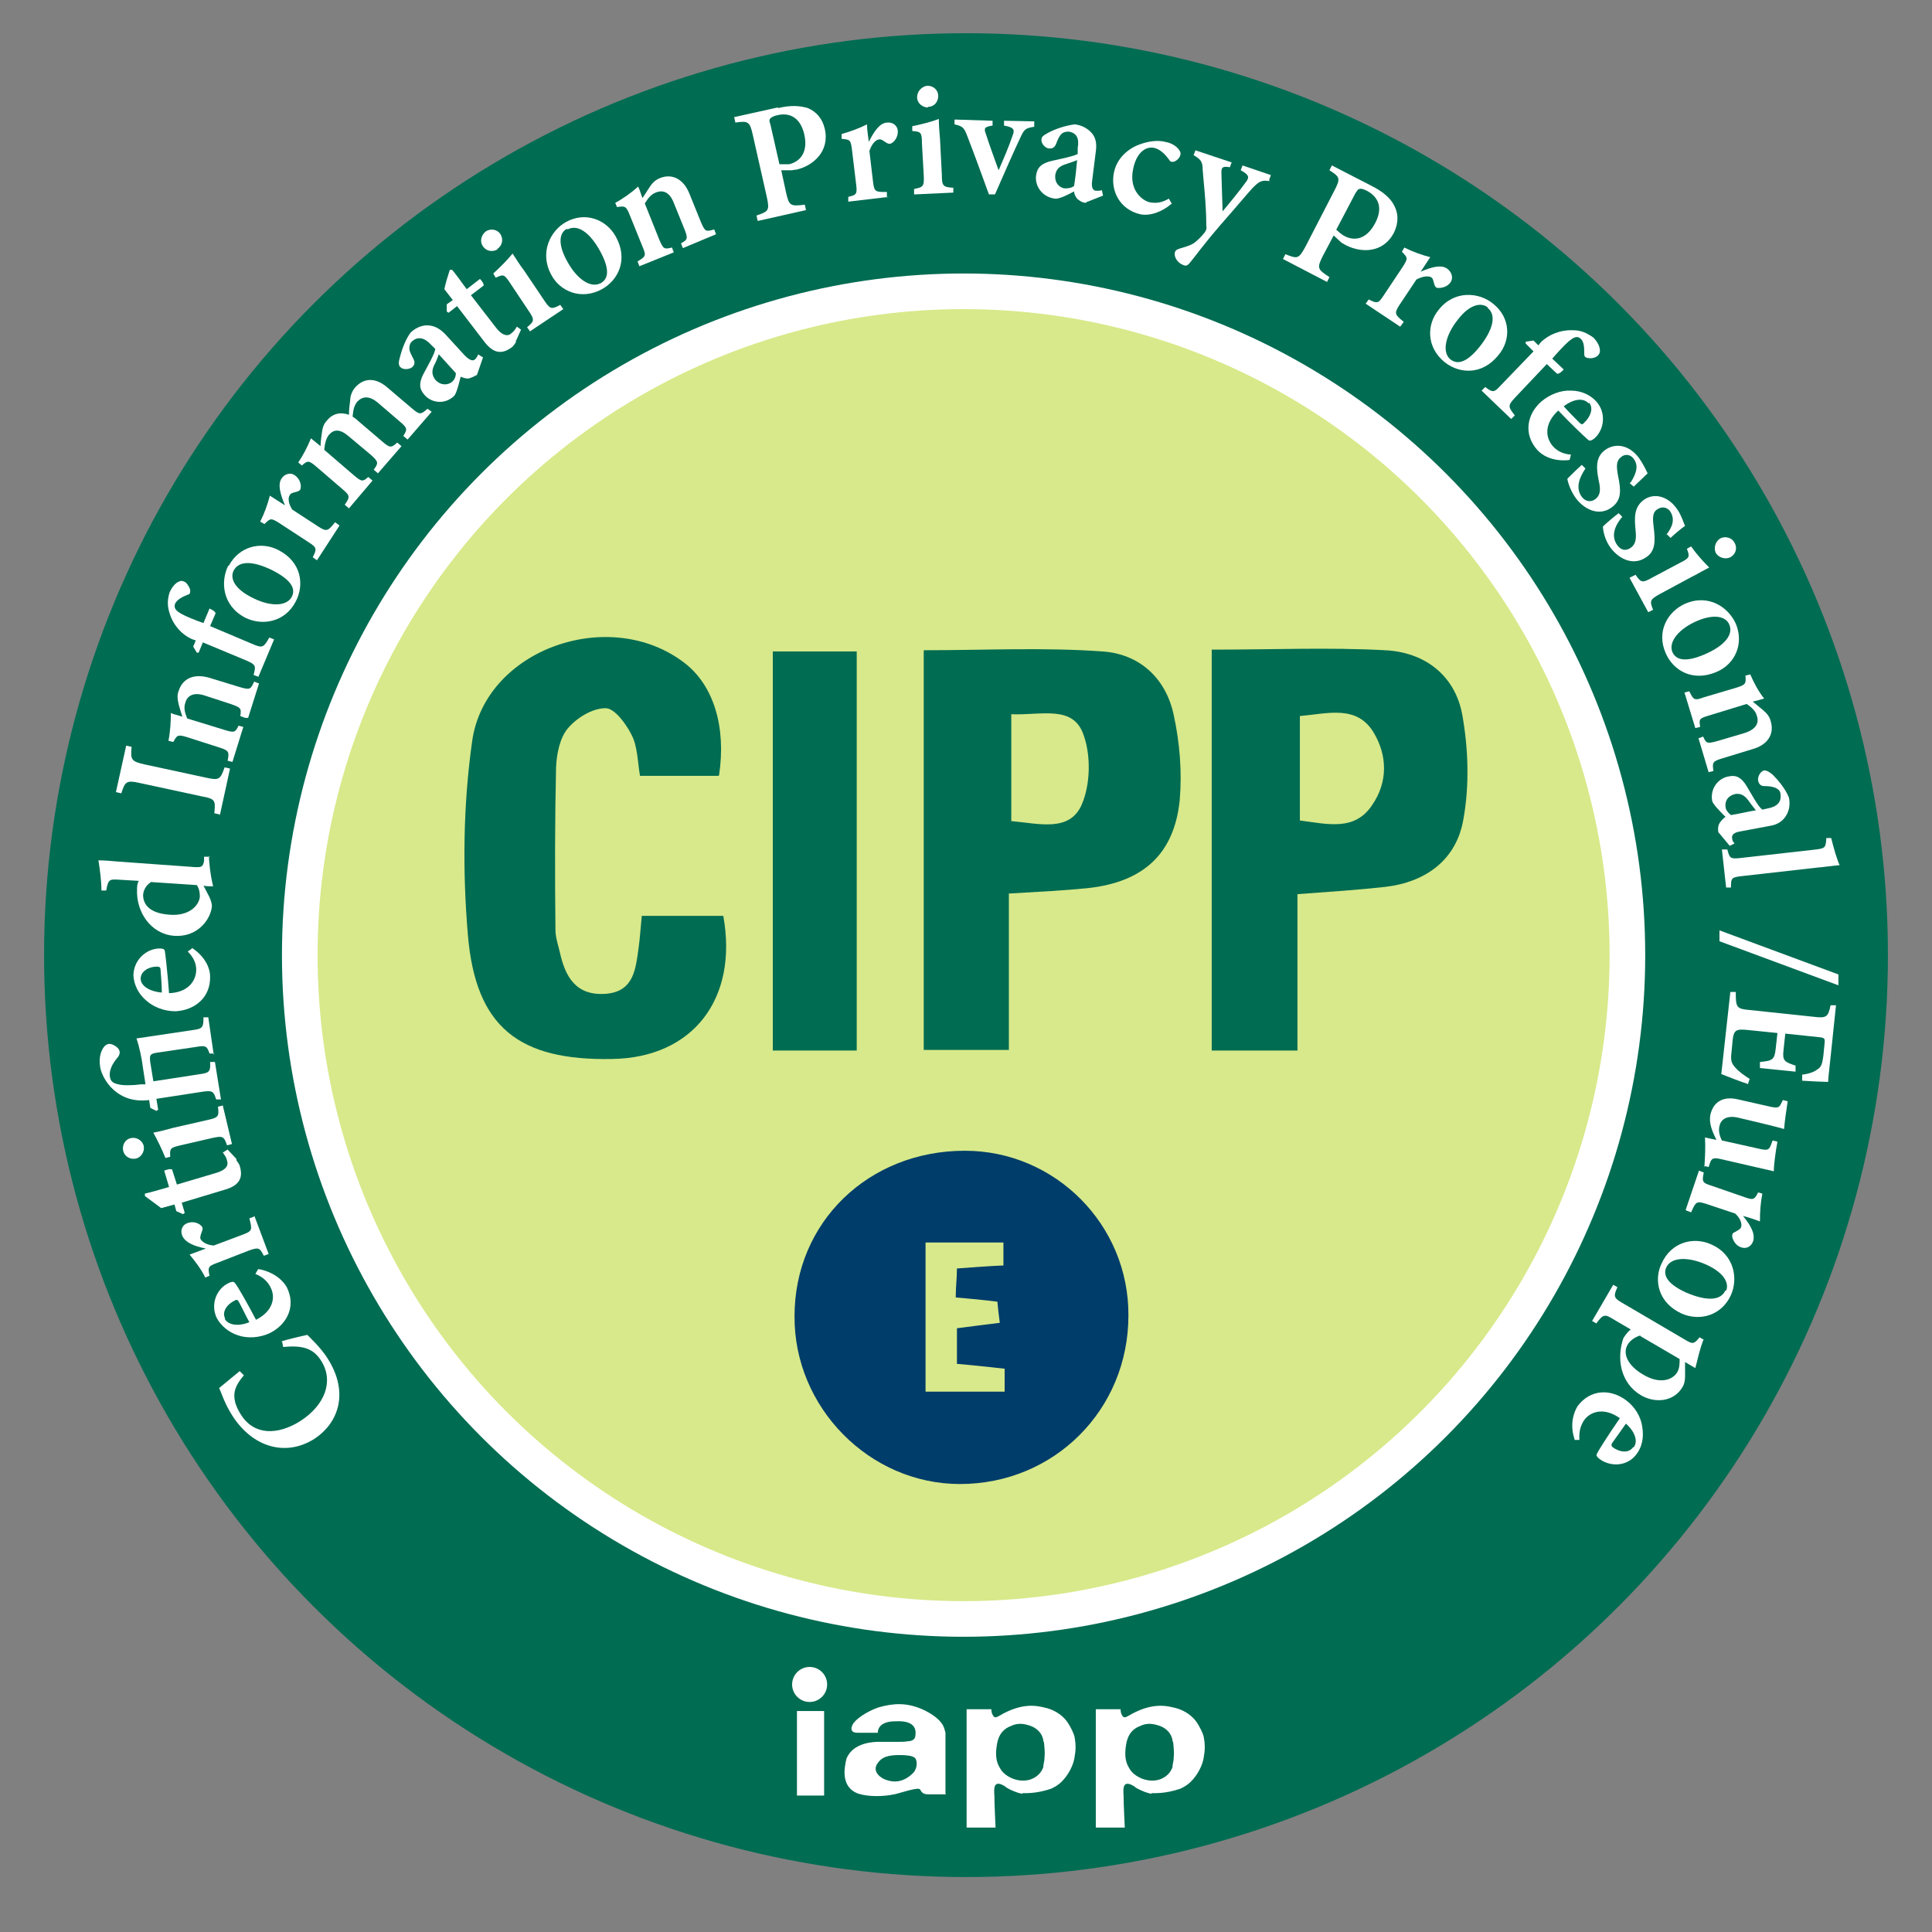<?xml version="1.0" encoding="UTF-8"?>
<svg id="Layer_1" data-name="Layer 1" xmlns="http://www.w3.org/2000/svg" viewBox="0 0 32 32">
  <rect x="0" y="0" width="32" height="32" fill="#808080" stroke="none"/>
  <defs>
    <style>
      .cls-1 {
        fill: #003d6a;
      }

      .cls-2 {
        fill: #006c52;
      }

      .cls-3 {
        fill: #fff;
      }

      .cls-4 {
        fill: #d7e98a;
      }
    </style>
  </defs>
  <circle class="cls-2" cx="16" cy="15.82" r="15.27"/>
  <g>
    <path class="cls-3" d="m4.65,22.22c.13-.04.34-.09.44-.11.05.05.22.21.33.38.38.59.17,1.09-.21,1.34-.47.3-1.02.15-1.36-.38-.13-.2-.19-.4-.22-.46.1-.08.24-.2.34-.28l.07.07c-.14.16-.18.28-.15.42.01.07.06.17.1.23.22.35.61.34.98.11.42-.27.56-.67.35-1-.13-.21-.31-.26-.63-.23l-.02-.1Z"/>
    <path class="cls-3" d="m4.28,21.02c.28.05.42.21.47.3.16.32,0,.62-.28.76-.17.08-.37.09-.52.04-.16-.05-.29-.16-.36-.29-.11-.23,0-.49.2-.58.04-.02.08-.03.1,0,.04.04.22.36.35.61.28-.14.33-.37.24-.54-.05-.1-.13-.17-.25-.22l.04-.07Zm-.56.82c.05.1.21.14.41.06-.06-.11-.11-.22-.17-.33-.02-.04-.04-.05-.07-.03-.13.06-.22.19-.16.3Z"/>
    <path class="cls-3" d="m4.21,20.13l.24.64-.08.03c-.07-.14-.09-.14-.24-.09l-.54.21c-.14.05-.15.07-.12.21l-.07.03c-.07-.14-.16-.26-.26-.38.08-.03.19-.07.27-.1-.2-.04-.34-.1-.39-.21-.04-.09,0-.18.08-.21.1-.04.19,0,.23.04.03.03.03.05.02.08-.02.06-.04.1-.03.14.02.04.09.1.22.11l.48-.18c.16-.06.16-.08.11-.27l.08-.03Z"/>
    <path class="cls-3" d="m3.91,19.21s.06.08.06.1c.06.19,0,.32-.23.39l-.73.22.05.17-.03.02-.11-.05-.03-.11-.22.06c-.08-.06-.19-.14-.27-.2v-.04c.09-.02.23-.06.4-.11l-.08-.27s.09-.04.13-.02l.08.25.64-.19c.21-.06.21-.15.19-.21-.01-.05-.04-.09-.07-.13l.08-.05.15.16Z"/>
    <path class="cls-3" d="m2.38,18.98c.02.09-.04.19-.13.21-.1.02-.19-.04-.21-.13-.02-.09.03-.19.13-.21.09-.02.19.04.21.13Zm1.46-.03l-.08.02c-.05-.15-.07-.16-.25-.12l-.52.12c-.17.04-.18.05-.17.19l-.08.02c-.06-.15-.13-.29-.2-.42.11-.02.22-.05.33-.08l.57-.13c.18-.04.19-.06.17-.22l.08-.02.15.63Z"/>
    <path class="cls-3" d="m3.55,17.45h-.08c-.04-.12-.06-.14-.22-.11l-.61.09c-.15.02-.17.03-.15.17l.05.31.78-.12c.15-.02.17-.05.16-.2h.08s.1.62.1.62h-.08c-.04-.13-.06-.15-.21-.13l-.78.12.03.18-.03.02-.1-.05-.02-.13c-.24.03-.44-.03-.6-.18-.11-.1-.19-.25-.21-.36-.03-.18.02-.29.07-.35.03-.03.06-.04.08-.04.05,0,.12.04.15.08.03.04.03.08,0,.13-.05.06-.16.19-.14.33.01.08.05.11.14.13.07.02.23.02.38,0h.07s-.04-.26-.04-.26c-.02-.16-.06-.36-.11-.5l.94-.14c.16-.02.17-.05.17-.21h.08s.09.62.09.62Z"/>
    <path class="cls-3" d="m3.18,15.7c.24.16.3.36.3.47.01.35-.25.56-.57.58-.19,0-.37-.07-.49-.18-.13-.11-.2-.26-.21-.41,0-.25.2-.44.42-.45.05,0,.09,0,.1.04.01.05.05.42.07.7.31-.01.45-.2.45-.39,0-.11-.05-.21-.14-.3l.07-.05Zm-.85.51c0,.11.13.21.35.23,0-.12-.01-.24-.02-.37,0-.04-.01-.06-.06-.06-.14,0-.27.08-.27.2Z"/>
    <path class="cls-3" d="m3.46,14.18c0,.06.02.3.07.5-.05,0-.11,0-.16-.01.03.05.06.12.09.17.04.08.05.14.05.17-.02.22-.24.52-.63.49-.37-.03-.63-.38-.61-.78,0-.02,0-.09.03-.13l-.34-.02c-.15-.01-.17,0-.2.18h-.08c0-.17-.03-.38-.05-.5.1,0,.21.01.32.02l1.25.09c.14.01.16,0,.18-.1v-.07s.1,0,.1,0Zm-.94.42c-.08.04-.14.12-.15.22,0,.1.04.3.43.33.34.03.5-.16.51-.3,0-.07-.01-.13-.05-.19l-.75-.05Z"/>
    <path class="cls-3" d="m3.64,13.49l-.09-.02c.02-.21.02-.24-.21-.28l-1.02-.22c-.22-.05-.25-.03-.31.17l-.09-.02.17-.77.09.02c-.02.21-.01.24.21.29l1.02.22c.22.05.24.03.31-.17l.09.02-.17.78Z"/>
    <path class="cls-3" d="m4.06,11.89l-.08-.03c.02-.13.01-.14-.16-.2l-.43-.14c-.18-.06-.29,0-.32.12-.03.08-.01.16.03.26l.62.19c.16.05.18.04.23-.07l.08.02-.18.58-.08-.02c.03-.15.02-.17-.14-.22l-.53-.17c-.16-.05-.17-.03-.23.08l-.08-.02c.03-.15.04-.32.04-.46.04.02.13.04.19.06-.02-.06-.04-.13-.06-.2-.02-.09-.03-.15,0-.23.07-.21.26-.29.52-.21l.49.15c.17.05.18.04.24-.09l.08.03-.18.57Z"/>
    <path class="cls-3" d="m3.25,10.61l-.06-.02c-.17-.07-.32-.23-.38-.43-.04-.12-.04-.23,0-.35.04-.09.1-.16.16-.18.04-.02.08,0,.11.02.03.03.06.08.07.12,0,.05,0,.07-.04.08-.08.03-.18.08-.21.15-.04.11.08.17.36.28l.11.04.1-.24s.1.04.1.08l-.09.21.71.3c.16.07.18.05.27-.11l.08.03-.26.62-.08-.03c.04-.15.04-.17-.12-.24l-.72-.3-.07.17h-.03s-.06-.1-.06-.1l.05-.12Z"/>
    <path class="cls-3" d="m3.79,9.37c.17-.32.53-.41.82-.26.39.2.43.58.29.85-.18.35-.56.41-.84.27-.38-.2-.41-.6-.28-.86Zm.08.08c-.06.12,0,.29.29.44.3.16.58.16.67,0,.06-.11.04-.26-.31-.44-.32-.16-.56-.17-.65,0Z"/>
    <path class="cls-3" d="m5.62,8.71l-.37.57-.07-.05c.07-.14.07-.16-.07-.25l-.49-.32c-.13-.08-.14-.08-.24.02l-.07-.04c.07-.14.12-.28.16-.43.08.05.17.11.25.16-.08-.19-.12-.34-.06-.44.05-.08.15-.11.22-.06.09.06.11.16.1.21,0,.04-.03.05-.05.06-.06.02-.11.02-.13.06-.03.04-.03.13.04.24l.43.28c.14.09.16.08.28-.07l.07.05Z"/>
    <path class="cls-3" d="m6.75,7.28l-.07-.06c.07-.11.07-.13-.06-.24l-.35-.3c-.16-.14-.27-.11-.35-.03-.05.06-.07.13-.08.25.03.02.06.04.09.07l.41.35c.12.1.14.1.24.01l.07.06-.39.45-.07-.06c.08-.11.08-.13-.04-.24l-.37-.31c-.15-.13-.25-.12-.33-.03-.05.06-.07.15-.08.25l.5.43c.12.1.14.1.23.02l.07.06-.39.46-.07-.06c.09-.13.09-.15-.04-.26l-.43-.37c-.12-.1-.14-.11-.24-.02l-.06-.05c.08-.12.15-.25.21-.4.05.04.11.09.16.13,0-.07.01-.14.02-.21.01-.09.03-.16.09-.22.09-.11.22-.14.36-.09,0-.09.01-.16.02-.24,0-.07.03-.15.08-.21.15-.17.35-.17.55.01l.4.34c.12.1.14.1.25,0l.07.05-.39.45Z"/>
    <path class="cls-3" d="m7.9,6.21s-.11.06-.15.06c-.05,0-.09-.02-.12-.03-.03.12-.07.28-.11.32-.16.15-.38.11-.49-.02-.09-.1-.09-.2-.02-.34.08-.15.19-.34.2-.42l-.07-.07c-.11-.12-.22-.14-.31-.06-.04.03-.05.08-.05.12,0,.05.03.1.07.18.03.06.01.1-.02.13-.05.04-.15.05-.2,0-.03-.03-.03-.08-.01-.15.03-.12.09-.3.18-.42.07-.07.16-.11.24-.12.13-.01.23.04.33.14l.33.36c.09.09.14.09.17.06.02-.02.04-.05.05-.08l.08.05-.1.29Zm-.63-.35c-.02.06-.05.14-.08.19-.04.09-.04.16.02.24.1.11.22.08.27.04.04-.03.07-.08.07-.15-.08-.09-.2-.22-.29-.32Z"/>
    <path class="cls-3" d="m8.55,5.66s-.05.08-.07.09c-.16.12-.3.11-.45-.08l-.46-.6-.14.11-.03-.02v-.12s.1-.07.1-.07l-.14-.18c.02-.1.06-.23.09-.32h.04c.05.06.14.18.24.32l.22-.17s.07.07.06.11l-.21.16.41.53c.13.17.22.14.26.1.04-.03.07-.07.09-.11l.07.05-.09.2Z"/>
    <path class="cls-3" d="m8.24,4.13c-.08.05-.19.03-.24-.05-.06-.08-.03-.19.05-.25.08-.05.19-.03.24.05.05.08.03.19-.05.24Zm.54,1.36l-.05-.07c.12-.1.13-.12.02-.28l-.3-.45c-.1-.15-.11-.15-.24-.09l-.04-.07c.12-.11.23-.22.32-.33.06.09.12.19.19.28l.33.49c.1.15.12.16.27.08l.05.07-.54.36Z"/>
    <path class="cls-3" d="m9.37,3.68c.32-.18.67-.05.83.24.21.38.04.72-.23.87-.35.19-.7.03-.84-.24-.2-.37-.01-.73.24-.87Zm.02.11c-.12.06-.16.24,0,.53.16.3.39.46.56.37.11-.06.17-.2-.01-.53-.17-.31-.37-.45-.54-.36Z"/>
    <path class="cls-3" d="m11.31,4.11l-.03-.08c.11-.06.12-.08.05-.25l-.17-.42c-.07-.18-.18-.22-.3-.17-.08.03-.13.1-.18.18l.24.6c.07.16.08.16.21.13l.03.08-.57.23-.03-.08c.13-.08.15-.09.08-.25l-.21-.52c-.06-.15-.08-.15-.21-.13l-.03-.07c.13-.07.27-.17.38-.27.02.04.05.13.07.19.04-.05.07-.11.12-.18.05-.08.1-.12.17-.15.2-.08.39.01.49.26l.19.47c.07.16.08.16.22.12l.03.08-.55.23Z"/>
    <path class="cls-3" d="m12.89,1.79c.2-.05.36-.04.49,0,.14.06.24.17.28.34.09.38-.2.62-.47.68-.03,0-.06.01-.08.01h-.17s.08.37.08.37c.05.22.07.23.31.2l.02.09-.8.18-.02-.09c.2-.07.22-.08.17-.31l-.23-1.02c-.05-.23-.08-.24-.29-.21l-.02-.09.72-.16Zm.02.93s.1,0,.16,0c.14-.03.33-.16.25-.5-.07-.29-.26-.36-.45-.31-.06.01-.1.04-.11.05-.02.02-.02.05,0,.1l.15.66Z"/>
    <path class="cls-3" d="m14.73,3.26l-.68.08v-.08c.14-.03.15-.05.13-.21l-.07-.58c-.02-.15-.03-.16-.17-.17v-.08c.14-.04.28-.09.42-.16,0,.09.02.2.03.29.09-.18.18-.31.3-.32.1-.01.17.05.18.13.01.11-.06.19-.1.21-.03.02-.06.01-.08,0-.05-.03-.09-.07-.13-.06-.05,0-.12.07-.16.19l.06.51c.02.17.04.17.23.17v.09Z"/>
    <path class="cls-3" d="m15.14,3.22v-.09c.15-.03.17-.04.16-.23l-.03-.53c0-.18-.02-.19-.16-.2v-.08c.15-.03.31-.07.44-.12,0,.11.01.22.02.34l.03.59c0,.18.02.2.19.21v.08s-.64.03-.64.03Zm.23-1.44c-.09,0-.18-.07-.18-.17,0-.1.08-.18.17-.19.1,0,.18.07.18.17,0,.1-.07.18-.17.18Z"/>
    <path class="cls-3" d="m17.13,2.1c-.15.02-.17.05-.23.18-.1.21-.25.55-.42.94h-.1c-.12-.33-.24-.66-.36-.97-.05-.13-.07-.16-.21-.19v-.08s.63.02.63.02v.08c-.13.02-.15.04-.11.14.06.19.16.46.21.6.07-.16.17-.39.23-.57.04-.1.03-.14-.14-.17v-.08s.5.01.5.01v.08Z"/>
    <path class="cls-3" d="m17.99,3.36c-.06,0-.12-.04-.15-.07-.03-.04-.05-.08-.05-.12-.11.06-.25.13-.32.12-.22-.03-.33-.22-.31-.38.02-.14.09-.2.24-.24.17-.04.38-.08.45-.12v-.1c.03-.16-.02-.25-.15-.27-.05,0-.09.01-.12.04-.04.04-.06.09-.09.17-.03.06-.06.07-.11.07-.06,0-.14-.08-.13-.15,0-.05.04-.07.11-.11.11-.06.28-.12.44-.14.1.01.18.05.25.11.1.09.12.2.1.34l-.06.48c-.02.13.02.17.07.17.03,0,.06,0,.09-.01l.02.09-.28.11Zm-.14-.71c-.05.02-.14.05-.2.07-.09.03-.15.07-.17.17-.02.15.08.22.15.23.05,0,.11,0,.16-.04.02-.12.04-.3.05-.42Z"/>
    <path class="cls-3" d="m19.41,3.37c-.16.14-.36.21-.52.18-.35-.08-.5-.4-.44-.69.04-.2.18-.36.38-.45.19-.08.36-.09.47-.06.11.02.18.07.22.12.03.04.04.06.03.1-.02.07-.1.12-.14.11-.02,0-.03-.01-.05-.04-.08-.11-.16-.17-.24-.19-.13-.03-.29.06-.35.34-.08.36.15.53.27.56.11.02.2.01.32-.06l.04.07Z"/>
    <path class="cls-3" d="m21.03,3c-.13-.02-.17,0-.28.11-.11.12-.24.28-.53.61-.31.36-.41.51-.51.63-.04.05-.07.06-.11.04-.09-.03-.16-.13-.14-.21.01-.04.04-.05.1-.07.11-.03.2-.06.26-.12.06-.05.12-.12.14-.15.02-.03.03-.06.02-.1,0-.38-.05-.77-.06-.93,0-.13-.03-.17-.15-.24l.03-.08.6.2-.03.08c-.12-.02-.14,0-.14.09l.02.64c.11-.13.29-.35.39-.49.06-.08.04-.12-.09-.19l.03-.08.47.16-.03.08Z"/>
    <path class="cls-3" d="m22.72,3.08c.18.09.31.2.37.32.07.13.08.28,0,.45-.18.35-.55.34-.8.21-.02-.01-.05-.03-.07-.04l-.13-.12-.18.34c-.1.2-.09.22.11.35l-.04.08-.73-.38.04-.08c.2.08.22.08.33-.12l.48-.93c.11-.21.09-.23-.08-.34l.04-.08.66.34Zm-.58.73s.07.07.13.1c.13.07.35.09.51-.22.14-.27.03-.44-.14-.53-.06-.03-.1-.04-.12-.03-.03,0-.04.03-.07.07l-.32.61Z"/>
    <path class="cls-3" d="m23.19,5.41l-.57-.38.05-.07c.14.07.16.07.25-.07l.32-.48c.08-.13.08-.14-.02-.24l.04-.07c.14.07.28.12.43.16-.05.07-.11.17-.16.24.19-.08.34-.12.44-.05.08.06.1.15.06.22-.06.09-.16.1-.21.1-.04,0-.05-.03-.06-.05-.02-.06-.02-.11-.06-.13-.04-.02-.13-.02-.24.04l-.28.42c-.09.14-.08.16.07.28l-.05.07Z"/>
    <path class="cls-3" d="m24.73,5.03c.29.23.3.6.09.85-.27.34-.65.31-.89.12-.31-.25-.3-.63-.1-.87.26-.33.67-.29.9-.1Zm-.09.06c-.1-.08-.29-.06-.49.2-.21.26-.27.54-.13.66.1.08.25.09.49-.21.22-.28.28-.52.13-.64Z"/>
    <path class="cls-3" d="m25.48,5.72l.04-.05c.13-.13.33-.21.54-.2.13,0,.23.05.33.12.07.07.11.15.11.22,0,.05-.03.08-.06.1-.04.02-.09.03-.14.02-.05-.01-.06-.03-.06-.07,0-.09,0-.2-.06-.25-.08-.08-.19.02-.39.24l-.08.09.19.18s-.07.08-.11.07l-.17-.16-.53.56c-.12.13-.11.15,0,.29l-.06.06-.49-.47.06-.06c.13.1.15.09.26-.03l.54-.56-.13-.13v-.03s.13-.02.13-.02l.09.09Z"/>
    <path class="cls-3" d="m25.99,7.62c-.29.03-.46-.09-.53-.17-.23-.26-.17-.59.07-.8.14-.12.33-.19.49-.18.17,0,.32.07.42.18.17.19.13.47-.03.61-.04.03-.07.05-.1.03-.04-.03-.31-.29-.5-.49-.23.21-.22.44-.09.59.07.08.17.13.3.14l-.02.08Zm.32-.94c-.08-.09-.24-.08-.41.05.08.09.17.18.26.27.03.03.05.04.08,0,.1-.09.16-.24.08-.33Z"/>
    <path class="cls-3" d="m27.01,7.99c.1-.16.13-.28.05-.39-.05-.07-.14-.09-.21-.03-.08.06-.08.15-.05.31.05.24.06.4-.1.52-.21.16-.46.04-.6-.15-.08-.11-.13-.25-.14-.32.05-.05.17-.17.24-.23l.06.06c-.1.15-.17.32-.06.47.06.08.15.09.22.04.08-.06.1-.14.06-.31-.04-.2-.06-.39.11-.51.17-.12.4-.08.56.14.07.1.11.19.14.25-.05.05-.18.17-.23.22l-.07-.06Z"/>
    <path class="cls-3" d="m27.59,8.87c.12-.15.15-.27.08-.39-.04-.07-.13-.1-.21-.05-.09.05-.09.14-.07.3.03.24.03.41-.14.51-.22.14-.46,0-.59-.19-.08-.12-.11-.26-.11-.33.05-.05.18-.16.26-.22l.06.06c-.12.14-.19.31-.09.46.06.09.14.11.22.06.08-.05.11-.13.09-.3-.02-.2-.03-.39.15-.51.17-.11.4-.05.55.18.07.11.09.2.12.26-.06.04-.19.15-.24.2l-.06-.06Z"/>
    <path class="cls-3" d="m27.01,9.56l.08-.04c.09.13.11.14.27.05l.47-.25c.16-.08.16-.1.11-.23l.07-.04c.09.13.2.25.3.35-.1.05-.2.11-.3.16l-.52.28c-.16.09-.17.11-.11.26l-.08.04-.31-.57Zm1.41-.4c-.04-.08-.01-.19.07-.24.09-.05.2-.01.24.07.05.09.02.19-.07.24-.08.04-.19.01-.24-.07Z"/>
    <path class="cls-3" d="m28.75,10.33c.14.33-.01.67-.32.8-.4.17-.72-.03-.84-.31-.16-.36.03-.69.32-.82.39-.17.72.06.84.33Zm-.11.01c-.05-.12-.23-.18-.52-.06-.31.13-.49.35-.42.52.05.11.18.19.53.04.33-.14.49-.33.41-.5Z"/>
    <path class="cls-3" d="m28.13,12.23l.08-.03c.05.12.07.12.25.07l.44-.13c.18-.06.24-.16.2-.28-.02-.08-.08-.14-.17-.2l-.62.19c-.17.05-.17.06-.15.19l-.08.02-.18-.59.08-.02c.07.14.08.16.24.1l.54-.16c.16-.05.16-.07.15-.2l.08-.02c.06.14.14.29.23.4-.04.01-.13.04-.19.05.05.04.11.09.17.14.07.06.11.11.13.19.06.21-.05.39-.31.46l-.49.15c-.17.05-.17.07-.15.21l-.08.02-.17-.57Z"/>
    <path class="cls-3" d="m28.46,13.78c-.01-.06,0-.12.03-.16.03-.04.06-.07.09-.09-.09-.09-.2-.2-.22-.26-.04-.21.1-.38.27-.41.14-.03.22.03.3.16.09.15.19.34.26.39l.09-.02c.16-.03.23-.11.21-.24,0-.05-.04-.08-.08-.1-.05-.02-.1-.03-.19-.03-.06,0-.09-.04-.1-.09-.01-.06.03-.15.1-.17.04,0,.08.02.14.07.09.09.21.23.27.38.02.1.01.19-.03.27-.06.12-.16.18-.29.2l-.48.09c-.13.02-.15.07-.14.12,0,.03.02.06.04.08l-.08.04-.2-.24Zm.63-.35s-.09-.11-.13-.17c-.06-.08-.12-.12-.21-.11-.15.03-.18.14-.17.21,0,.05.04.1.09.14.13-.02.29-.06.42-.08Z"/>
    <path class="cls-3" d="m28.53,14.07h.08c.04.15.05.16.23.14l1.24-.14c.15-.02.16-.03.17-.19h.08c.04.16.09.34.14.45-.12.01-.25.03-.37.04l-1.24.14c-.18.02-.19.03-.19.19h-.08s-.07-.63-.07-.63Z"/>
    <path class="cls-3" d="m28.48,15.58v-.17s1.97.73,1.97.73v.18s-1.97-.73-1.97-.73Z"/>
    <path class="cls-3" d="m28.94,17.95c-.07-.02-.36-.13-.43-.16l.15-1.36h.09c0,.26.01.28.24.3l1.04.11c.23.03.25,0,.29-.19h.09s-.09.86-.09.86c-.03.27-.04.37-.04.41-.06,0-.27-.01-.43-.02v-.1c.09-.01.19-.04.24-.08.07-.04.09-.08.11-.23l.02-.2c.01-.09,0-.1-.08-.11l-.57-.06-.03.28c-.02.17.02.19.2.25v.1s-.59-.06-.59-.06v-.1c.21-.02.24-.04.26-.21l.03-.27-.49-.05c-.19-.02-.23,0-.25.15l-.02.21c-.02.15,0,.19.06.26.06.07.16.14.24.19l-.03.09Z"/>
    <path class="cls-3" d="m28.23,19.33c.01-.15.02-.32.01-.49.05.01.13.03.19.04-.07-.14-.13-.28-.1-.42.05-.21.21-.31.46-.25l.53.12c.13.03.15.01.18-.05l.03-.06.08.02c-.02.13-.05.33-.06.46-.1-.03-.23-.06-.39-.1l-.38-.09c-.19-.04-.28.04-.3.14-.02.08,0,.16.04.24l.63.14c.13.03.15.01.18-.06l.03-.08.08.02c-.03.16-.06.38-.06.49l-.87-.2c-.13-.03-.16-.02-.19.07l-.02.06-.08-.02Z"/>
    <path class="cls-3" d="m27.92,20.04l.22-.65.08.03c-.03.15-.03.17.13.22l.55.19c.14.05.16.04.22-.08l.07.02c-.03.15-.04.3-.04.46-.08-.03-.2-.07-.28-.09.13.16.2.29.17.41-.03.1-.12.14-.2.11-.1-.03-.14-.13-.15-.18,0-.04.01-.06.04-.07.05-.03.1-.05.11-.09.01-.04,0-.13-.1-.22l-.48-.16c-.16-.05-.17-.04-.25.14l-.08-.03Z"/>
    <path class="cls-3" d="m28.67,21.45c-.15.33-.5.44-.81.31-.4-.18-.47-.56-.34-.83.16-.36.53-.45.82-.32.39.17.45.57.33.84Zm-.08-.07c.05-.12-.02-.29-.32-.43-.31-.14-.59-.13-.67.04-.05.11-.02.26.33.42.33.14.57.14.65-.04Z"/>
    <path class="cls-3" d="m28.21,22.2c-.05.13-.09.3-.13.46-.05-.03-.12-.07-.17-.1,0,0,0,.23,0,.24,0,.08-.02.14-.04.17-.15.26-.47.27-.69.14-.34-.2-.41-.61-.29-.95.04-.06.08-.11.12-.14l-.29-.17c-.14-.09-.17-.08-.28.07l-.07-.04.35-.6.07.04c-.07.15-.06.18.08.26l1.04.61c.13.08.15.07.24-.04l.07.04Zm-1.04-.08c-.08.02-.17.08-.21.15-.09.15,0,.35.26.5.27.16.48.09.56-.04.04-.07.04-.15.04-.22l-.65-.38Z"/>
    <path class="cls-3" d="m26.08,23.84c-.09-.27,0-.47.05-.55.21-.28.54-.29.8-.1.15.11.25.28.27.44.03.17,0,.33-.09.45-.15.21-.43.22-.61.09-.04-.03-.07-.06-.05-.09.02-.05.22-.36.38-.59-.25-.18-.48-.12-.59.03-.06.09-.09.19-.08.33h-.08Zm.98.13c.07-.09.03-.25-.13-.39-.07.1-.14.2-.22.31-.02.03-.03.05,0,.08.11.08.26.11.34,0Z"/>
  </g>
  <circle class="cls-3" cx="15.96" cy="15.82" r="11.29"/>
  <circle class="cls-4" cx="15.96" cy="15.82" r="10.7"/>
  <path class="cls-1" d="m15.98,19.06c1.5,0,2.72,1.23,2.71,2.73,0,1.56-1.23,2.79-2.79,2.79-1.5,0-2.75-1.27-2.74-2.78,0-1.56,1.23-2.74,2.82-2.74Zm-.65,1.51v2.48h1.31v-.38c-.28-.03-.54-.06-.79-.08v-.59c.24-.03.46-.06.71-.09-.02-.14-.03-.24-.04-.35-.24-.03-.45-.05-.69-.07,0-.18.02-.32.02-.48.28-.02.52-.04.77-.05v-.38h-1.3Z"/>
  <g>
    <path class="cls-2" d="m16.71,14.8v2.59h-1.41v-6.62c1.01,0,1.99-.05,2.96.02.61.04,1.05.44,1.18,1.05.1.46.14.94.1,1.41-.09.9-.61,1.36-1.52,1.46-.4.04-.8.06-1.31.09Zm.04-2.97v1.77c.46.04.97.19,1.17-.28.14-.33.15-.8.03-1.14-.17-.51-.69-.33-1.2-.35Z"/>
    <path class="cls-2" d="m11.9,12.85h-1.3c-.04-.24-.04-.49-.14-.68-.09-.18-.28-.44-.43-.44-.22,0-.48.16-.63.34-.13.16-.18.42-.19.64-.02.9-.02,1.79-.01,2.69,0,.12.04.24.07.36.09.42.27.74.77.7.47-.04.49-.43.54-.78.02-.15.03-.31.05-.51h1.35c.25,1.38-.51,2.35-1.84,2.37-1.54.03-2.26-.52-2.39-2.05-.09-1.06-.08-2.15.07-3.21.21-1.53,2.29-2.26,3.53-1.29.47.37.68,1.05.56,1.85Z"/>
    <path class="cls-2" d="m20.09,10.76c.99,0,1.93-.04,2.85.01.65.03,1.16.41,1.28,1.07.1.56.12,1.16.02,1.72-.11.67-.61,1.05-1.3,1.13-.45.05-.91.08-1.45.12v2.59h-1.42v-6.64Zm1.44,2.83c.47.06.91.18,1.2-.26.26-.38.25-.82.02-1.2-.28-.46-.76-.31-1.22-.27v1.72Z"/>
    <path class="cls-2" d="m14.19,17.4h-1.39v-6.61h1.39v6.61Z"/>
  </g>
  <g>
    <path class="cls-3" d="m19.08,29.71c-.07,0-.27-.09-.29-.12-.19-.12-.19.02-.18.15,0,.14.02.53.02.53,0,0-.39,0-.48,0v-1.96s.41,0,.41,0c0,0,0,.06.02.09.03.07.07.04.11.02.37-.22.61-.17.74-.14.15.03.29.11.38.23.07.1.12.21.13.27.02.11.02.21,0,.31-.02.18-.16.41-.32.5-.02.01-.05.03-.08.04-.24.08-.41.07-.47.07Zm.34-.87s0-.01,0-.02c-.02-.11-.1-.19-.2-.23-.11-.04-.22-.06-.34,0-.08.03-.2.1-.23.32-.03.18,0,.29.05.37.07.14.27.23.43.21.11-.01.24-.08.29-.22,0-.05.02-.1.02-.15.01-.09,0-.18-.01-.27Z"/>
    <path class="cls-3" d="m16.94,29.71c-.07,0-.27-.09-.29-.12-.19-.12-.19.02-.18.15,0,.14.02.53.02.53,0,0-.39,0-.48,0v-1.96s.41,0,.41,0c0,0,0,.06.02.09.03.07.07.04.11.02.37-.22.61-.17.74-.14.15.03.29.11.38.23.07.1.12.21.13.27.02.11.02.21,0,.31-.02.18-.16.41-.32.5-.02.01-.05.03-.08.04-.24.08-.41.07-.47.07Zm.34-.87s0-.01,0-.02c-.02-.11-.1-.19-.2-.23-.11-.04-.22-.06-.34,0-.08.03-.2.1-.23.32-.03.18,0,.29.05.37.07.14.27.23.43.21.11-.01.24-.08.29-.22,0-.05.02-.1.02-.15.01-.09,0-.18-.01-.27Z"/>
    <path class="cls-3" d="m15.67,29.72s-.21,0-.27,0c-.07,0-.12,0-.16-.08-.03-.05-.36.07-.43.08-.19.04-.43.04-.59-.01-.31-.11-.23-.45-.2-.58.11-.28.48-.28.54-.28.11,0,.23,0,.34,0,.05,0,.09,0,.14-.01.05,0,.11-.02.12-.08.01-.07.04-.27-.33-.25-.31,0-.29.19-.29.19,0,0-.26,0-.34,0-.09,0-.12-.05-.08-.13.04-.09.23-.22.43-.29.25-.07.45-.08.7.02.12.05.3.15.37.28.02.04.03.08.04.12,0,.07,0,1.01,0,1.01Zm-.83-.65c-.19.01-.26.06-.32.16-.05.1.02.19.13.24.17.07.32.04.46-.09.07-.06.09-.17.06-.24-.03-.08-.25-.07-.33-.07Z"/>
    <rect class="cls-3" x="13.2" y="28.34" width=".45" height="1.4"/>
    <circle class="cls-3" cx="13.41" cy="27.9" r=".29"/>
  </g>
</svg>